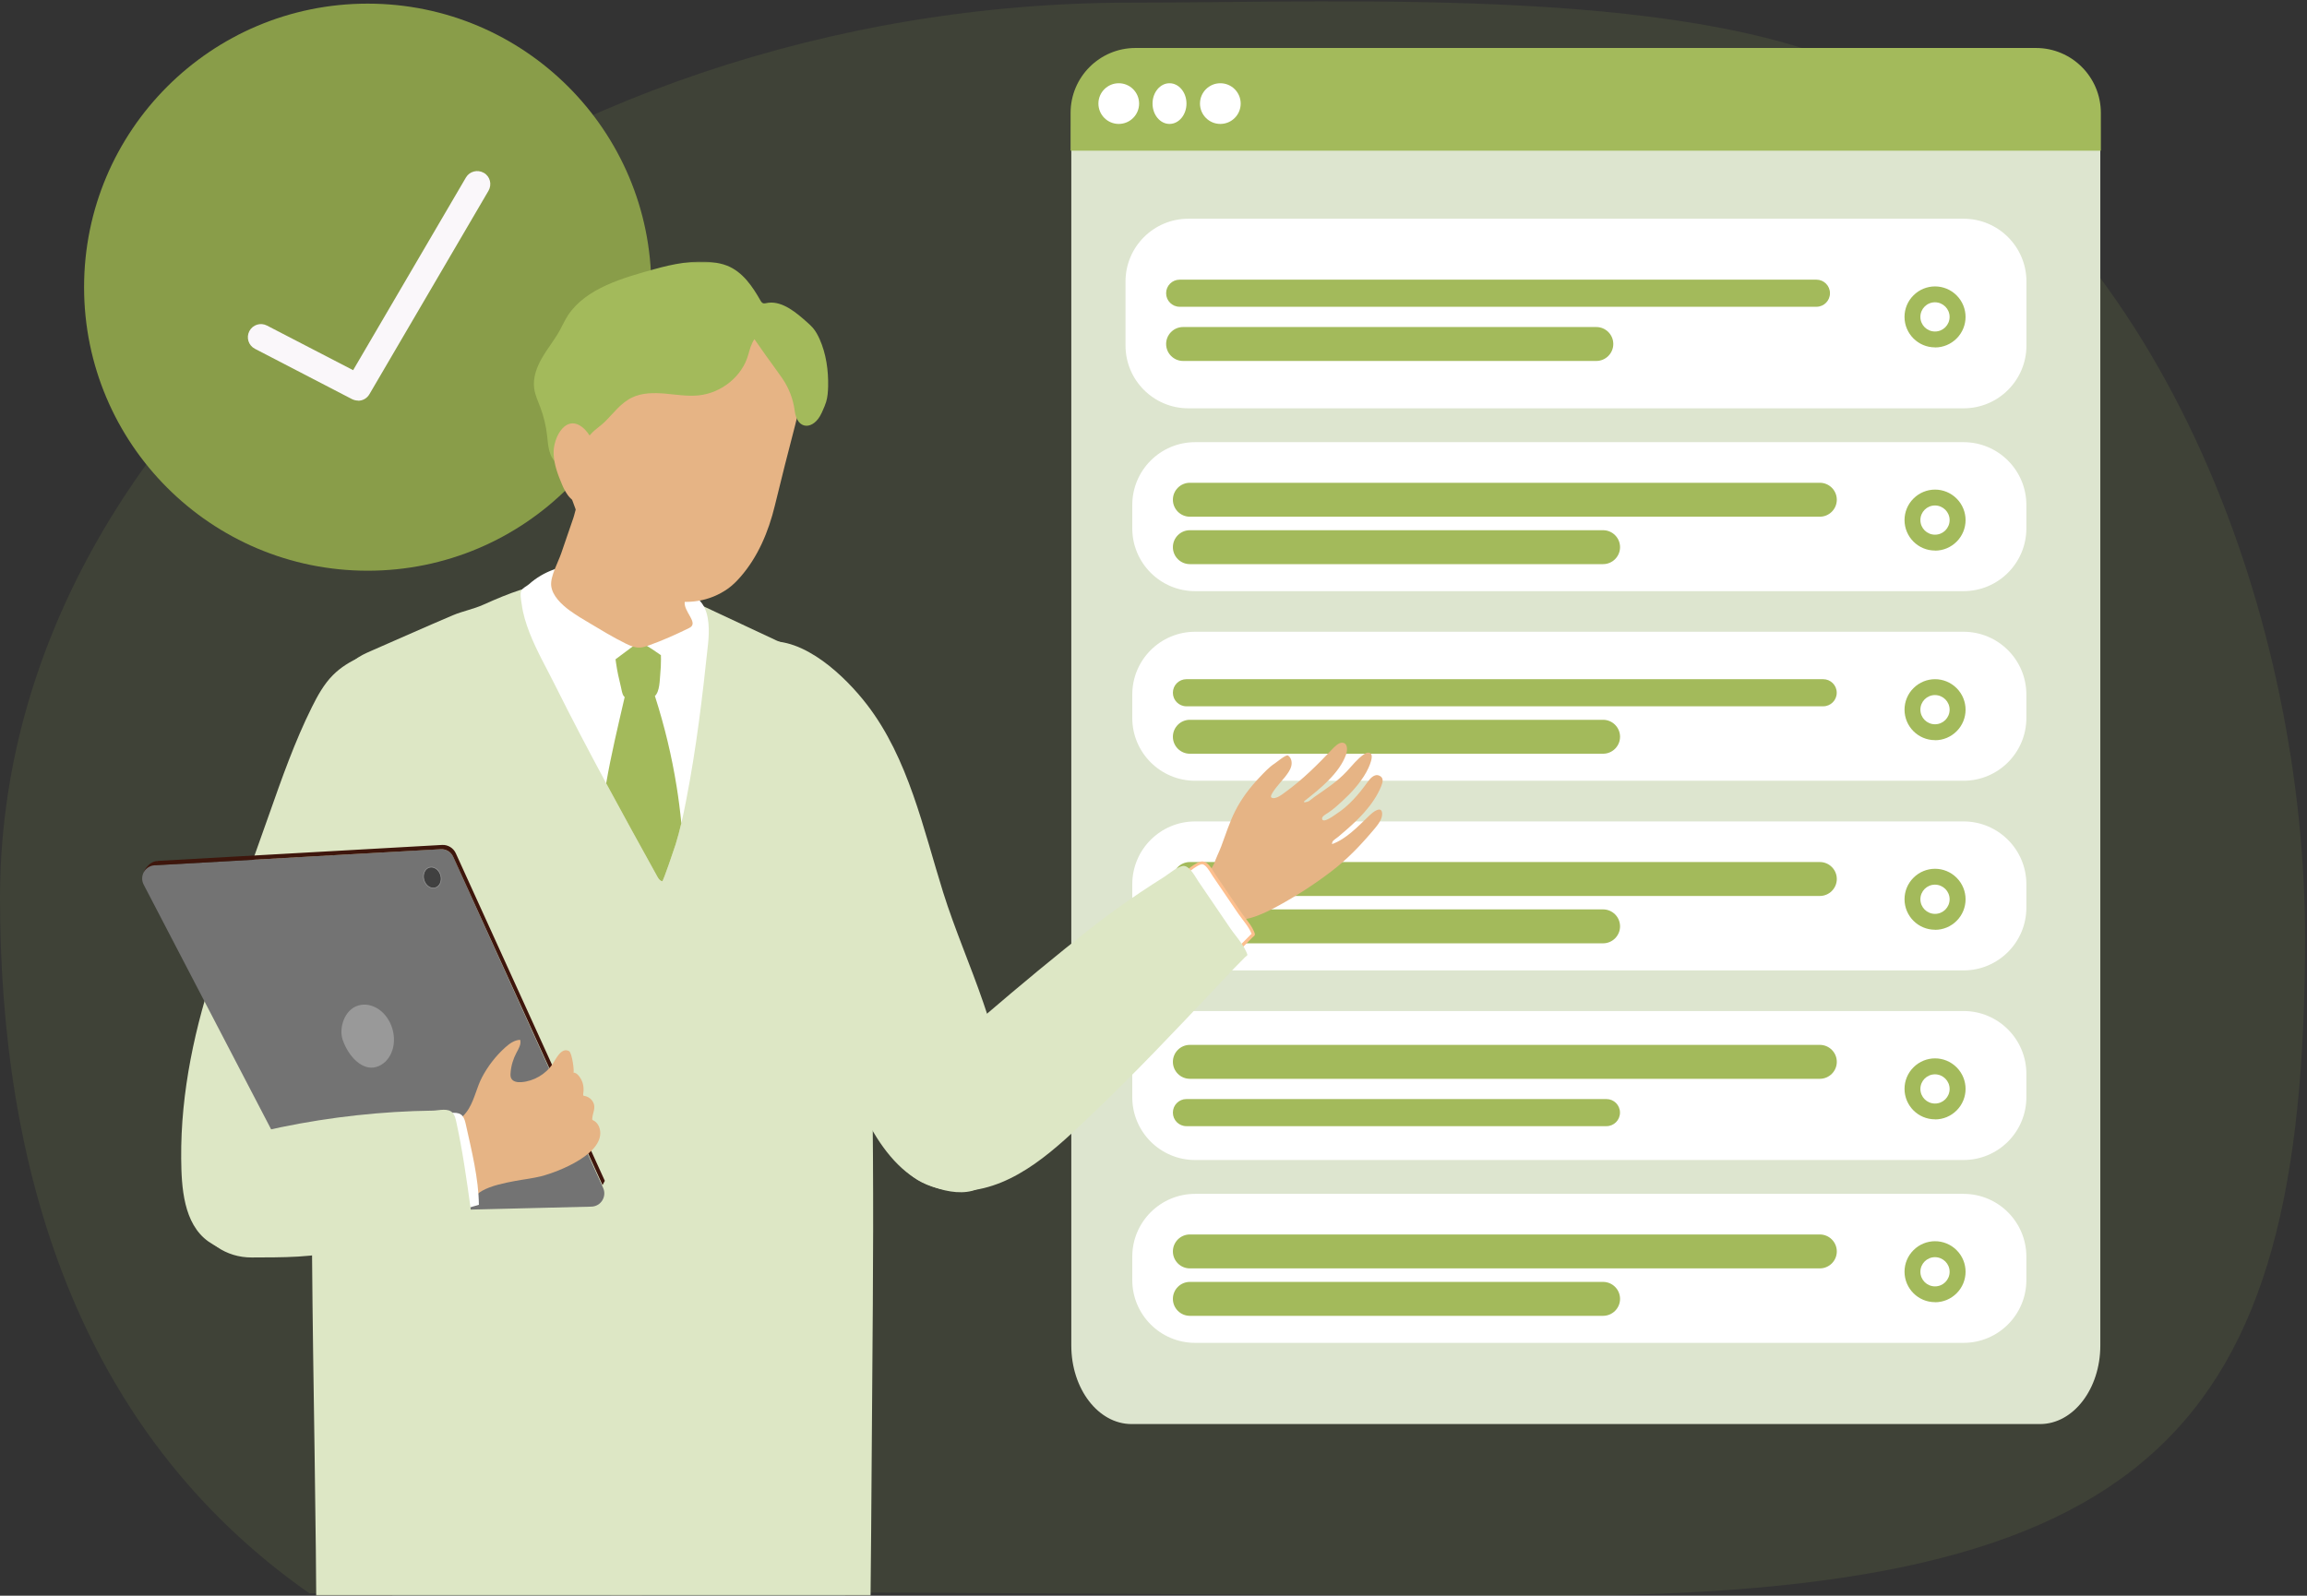 <svg xmlns="http://www.w3.org/2000/svg" width="899" height="622" viewBox="0 0 899 622" fill="none"><rect x="0" y="0" width="899" height="622" fill="#333333" stroke="none"/><path opacity="0.54" d="M898.249 365.411C898.249 558.3 838.818 622 604.914 622C496.677 622 236.94 619.327 120.635 621.114C29.06 557.086 0 453.663 0 350.027C0 157.138 206.969 1.02 440.873 1.02C527.91 1.02 665.192 -5.802 732.482 31.312C846.024 93.963 898.249 244.308 898.249 365.427" fill="#A3BA5B" fill-opacity="0.2"></path><path d="M143.285 222.459C204.324 222.459 253.806 172.977 253.806 111.938C253.806 50.9 204.324 1.418 143.285 1.418C82.246 1.418 32.765 50.9 32.765 111.938C32.765 172.977 82.246 222.459 143.285 222.459Z" fill="#899D49"></path><path d="M139.569 156.146C138.766 156.146 137.962 155.945 137.208 155.594L99.33 135.951C96.818 134.645 95.864 131.581 97.17 129.069C98.476 126.557 101.54 125.603 104.052 126.909L137.61 144.291L181.567 69.187C182.974 66.775 186.088 65.972 188.55 67.378C191.012 68.785 191.765 71.9 190.358 74.361L143.94 153.685C143.036 155.242 141.378 156.197 139.569 156.197" fill="#FAF7FA"></path><path d="M794.97 19.253H440.958C427.986 19.253 417.47 32.96 417.47 49.867V524.472C417.47 541.379 427.986 555.086 440.958 555.086H794.97C807.942 555.086 818.458 541.379 818.458 524.472V49.867C818.458 32.96 807.942 19.253 794.97 19.253Z" fill="#DDE5CF"></path><path d="M765.183 85.257H463.087C449.561 85.257 438.596 96.222 438.596 109.748V134.668C438.596 148.194 449.561 159.159 463.087 159.159H765.183C778.709 159.159 789.674 148.194 789.674 134.668V109.748C789.674 96.222 778.709 85.257 765.183 85.257Z" fill="white"></path><path d="M707.84 109.013H459.685C456.777 109.013 454.419 111.371 454.419 114.279V114.309C454.419 117.218 456.777 119.575 459.685 119.575H707.84C710.748 119.575 713.105 117.218 713.105 114.309V114.279C713.105 111.371 710.748 109.013 707.84 109.013Z" fill="#A3BA5B"></path><path d="M461.032 127.473H622.06C625.703 127.473 628.673 130.443 628.673 134.086C628.673 137.729 625.703 140.698 622.06 140.698H461.032C457.389 140.698 454.419 137.729 454.419 134.086C454.419 130.443 457.389 127.473 461.032 127.473Z" fill="#A3BA5B"></path><path d="M754.035 135.402C747.484 135.402 742.157 130.075 742.157 123.524C742.157 120.371 743.412 117.34 745.647 115.136C750.3 110.482 757.8 110.482 762.454 115.136C767.107 119.789 767.107 127.289 762.454 131.943C760.219 134.177 757.219 135.433 754.065 135.433L754.035 135.402ZM754.035 117.83C750.882 117.83 748.341 120.371 748.341 123.524C748.341 126.677 750.882 129.218 754.035 129.218C757.188 129.218 759.729 126.677 759.729 123.524C759.729 120.401 757.188 117.86 754.035 117.83Z" fill="#A3BA5B"></path><path d="M442.513 18.703H793.378C807.338 18.703 818.665 30.03 818.665 43.989V58.745H417.195V43.989C417.195 30.03 428.522 18.703 442.482 18.703H442.513Z" fill="#A3BA5B"></path><path d="M765.153 172.353H465.72C452.194 172.353 441.229 183.318 441.229 196.844V205.936C441.229 219.462 452.194 230.427 465.72 230.427H765.153C778.679 230.427 789.644 219.462 789.644 205.936V196.844C789.644 183.318 778.679 172.353 765.153 172.353Z" fill="white"></path><path d="M463.668 188.18H709.16C712.803 188.18 715.772 191.15 715.772 194.793C715.772 198.436 712.803 201.405 709.16 201.405H463.668C460.025 201.405 457.056 198.436 457.056 194.793C457.056 191.15 460.025 188.18 463.668 188.18Z" fill="#A3BA5B"></path><path d="M463.668 206.671H624.696C628.34 206.671 631.309 209.64 631.309 213.283C631.309 216.926 628.34 219.896 624.696 219.896H463.668C460.025 219.896 457.056 216.926 457.056 213.283C457.056 209.64 460.025 206.671 463.668 206.671Z" fill="#A3BA5B"></path><path d="M754.042 214.6C747.49 214.6 742.164 209.273 742.164 202.721C742.164 199.568 743.419 196.537 745.653 194.333C750.307 189.68 757.807 189.68 762.46 194.333C767.114 198.987 767.114 206.487 762.46 211.14C760.226 213.375 757.225 214.63 754.072 214.63L754.042 214.6ZM754.042 197.027C750.889 197.027 748.347 199.568 748.347 202.721C748.347 205.875 750.889 208.416 754.042 208.416C757.195 208.416 759.736 205.875 759.736 202.721C759.736 199.599 757.195 197.058 754.042 197.027Z" fill="#A3BA5B"></path><path d="M765.153 246.255H465.72C452.194 246.255 441.229 257.22 441.229 270.746V279.838C441.229 293.364 452.194 304.329 465.72 304.329H765.153C778.679 304.329 789.644 293.364 789.644 279.838V270.746C789.644 257.22 778.679 246.255 765.153 246.255Z" fill="white"></path><path d="M710.476 264.745H462.321C459.413 264.745 457.056 267.102 457.056 270.011V270.041C457.056 272.949 459.413 275.307 462.321 275.307H710.476C713.384 275.307 715.742 272.949 715.742 270.041V270.011C715.742 267.102 713.384 264.745 710.476 264.745Z" fill="#A3BA5B"></path><path d="M463.668 280.572H624.696C628.34 280.572 631.309 283.542 631.309 287.185C631.309 290.828 628.34 293.797 624.696 293.797H463.668C460.025 293.797 457.056 290.828 457.056 287.185C457.056 283.542 460.025 280.572 463.668 280.572Z" fill="#A3BA5B"></path><path d="M754.042 288.501C747.49 288.501 742.164 283.174 742.164 276.623C742.164 273.47 743.419 270.439 745.653 268.235C750.307 263.582 757.807 263.582 762.46 268.235C767.114 272.888 767.114 280.389 762.46 285.042C760.226 287.277 757.225 288.532 754.072 288.532L754.042 288.501ZM754.042 270.929C750.889 270.929 748.347 273.47 748.347 276.623C748.347 279.776 750.889 282.317 754.042 282.317C757.195 282.317 759.736 279.776 759.736 276.623C759.736 273.5 757.195 270.96 754.042 270.929Z" fill="#A3BA5B"></path><path d="M765.153 320.186H465.72C452.194 320.186 441.229 331.151 441.229 344.677V353.769C441.229 367.295 452.194 378.26 465.72 378.26H765.153C778.679 378.26 789.644 367.295 789.644 353.769V344.677C789.644 331.151 778.679 320.186 765.153 320.186Z" fill="white"></path><path d="M463.668 336.014H709.16C712.803 336.014 715.772 338.984 715.772 342.627C715.772 346.27 712.803 349.239 709.16 349.239H463.668C460.025 349.239 457.056 346.27 457.056 342.627C457.056 338.984 460.025 336.014 463.668 336.014Z" fill="#A3BA5B"></path><path d="M463.668 354.474H624.696C628.34 354.474 631.309 357.443 631.309 361.086C631.309 364.729 628.34 367.699 624.696 367.699H463.668C460.025 367.699 457.056 364.729 457.056 361.086C457.056 357.443 460.025 354.474 463.668 354.474Z" fill="#A3BA5B"></path><path d="M754.042 362.403C747.49 362.403 742.164 357.076 742.164 350.525C742.164 347.372 743.419 344.341 745.653 342.137C750.307 337.483 757.807 337.483 762.46 342.137C767.114 346.79 767.114 354.29 762.46 358.944C760.226 361.178 757.225 362.434 754.072 362.434L754.042 362.403ZM754.042 344.831C750.889 344.831 748.347 347.372 748.347 350.525C748.347 353.678 750.889 356.219 754.042 356.219C757.195 356.219 759.736 353.678 759.736 350.525C759.736 347.402 757.195 344.861 754.042 344.831Z" fill="#A3BA5B"></path><path d="M765.153 394.088H465.72C452.194 394.088 441.229 405.053 441.229 418.579V427.671C441.229 441.197 452.194 452.162 465.72 452.162H765.153C778.679 452.162 789.644 441.197 789.644 427.671V418.579C789.644 405.053 778.679 394.088 765.153 394.088Z" fill="white"></path><path d="M463.668 407.283H709.16C712.803 407.283 715.772 410.252 715.772 413.895C715.772 417.538 712.803 420.508 709.16 420.508H463.668C460.025 420.508 457.056 417.538 457.056 413.895C457.056 410.252 460.025 407.283 463.668 407.283Z" fill="#A3BA5B"></path><path d="M626.013 428.406H462.321C459.413 428.406 457.056 430.764 457.056 433.672V433.703C457.056 436.611 459.413 438.968 462.321 438.968H626.013C628.921 438.968 631.278 436.611 631.278 433.703V433.672C631.278 430.764 628.921 428.406 626.013 428.406Z" fill="#A3BA5B"></path><path d="M754.042 436.305C747.49 436.305 742.164 430.978 742.164 424.427C742.164 421.274 743.419 418.243 745.653 416.039C750.307 411.385 757.807 411.385 762.46 416.039C767.114 420.692 767.114 428.192 762.46 432.846C760.226 435.08 757.225 436.335 754.072 436.335L754.042 436.305ZM754.042 418.763C750.889 418.763 748.347 421.304 748.347 424.457C748.347 427.611 750.889 430.151 754.042 430.151C757.195 430.151 759.736 427.611 759.736 424.457C759.736 421.335 757.195 418.794 754.042 418.763Z" fill="#A3BA5B"></path><path d="M765.153 465.357H465.72C452.194 465.357 441.229 476.322 441.229 489.848V498.94C441.229 512.466 452.194 523.431 465.72 523.431H765.153C778.679 523.431 789.644 512.466 789.644 498.94V489.848C789.644 476.322 778.679 465.357 765.153 465.357Z" fill="white"></path><path d="M463.668 481.184H709.16C712.803 481.184 715.772 484.154 715.772 487.797C715.772 491.44 712.803 494.409 709.16 494.409H463.668C460.025 494.409 457.056 491.44 457.056 487.797C457.056 484.154 460.025 481.184 463.668 481.184Z" fill="#A3BA5B"></path><path d="M463.668 499.675H624.696C628.34 499.675 631.309 502.644 631.309 506.287C631.309 509.93 628.34 512.9 624.696 512.9H463.668C460.025 512.9 457.056 509.93 457.056 506.287C457.056 502.644 460.025 499.675 463.668 499.675Z" fill="#A3BA5B"></path><path d="M754.042 507.574C747.49 507.574 742.164 502.247 742.164 495.695C742.164 492.542 743.419 489.512 745.653 487.307C750.307 482.654 757.807 482.654 762.46 487.307C767.114 491.961 767.114 499.461 762.46 504.114C760.226 506.349 757.225 507.604 754.072 507.604L754.042 507.574ZM754.042 490.032C750.889 490.032 748.347 492.573 748.347 495.726C748.347 498.879 750.889 501.42 754.042 501.42C757.195 501.42 759.736 498.879 759.736 495.726C759.736 492.604 757.195 490.063 754.042 490.032Z" fill="#A3BA5B"></path><path d="M435.962 48.306C440.341 48.306 443.891 44.756 443.891 40.377C443.891 35.998 440.341 32.448 435.962 32.448C431.583 32.448 428.033 35.998 428.033 40.377C428.033 44.756 431.583 48.306 435.962 48.306Z" fill="white"></path><path d="M455.738 48.306C459.39 48.306 462.351 44.756 462.351 40.377C462.351 35.998 459.39 32.448 455.738 32.448C452.086 32.448 449.125 35.998 449.125 40.377C449.125 44.756 452.086 48.306 455.738 48.306Z" fill="white"></path><path d="M475.546 48.306C479.925 48.306 483.475 44.756 483.475 40.377C483.475 35.998 479.925 32.448 475.546 32.448C471.167 32.448 467.617 35.998 467.617 40.377C467.617 44.756 471.167 48.306 475.546 48.306Z" fill="white"></path><mask id="mask0_2753_1643" style="mask-type:alpha" maskUnits="userSpaceOnUse" x="32" y="101" width="565" height="521"><rect x="32.765" y="101.974" width="563.309" height="520.026" fill="#D9D9D9"></rect></mask><g mask="url(#mask0_2753_1643)"><path d="M330.582 422.656C327.353 416.199 324.124 409.722 320.873 403.265C305.275 372.059 292.843 340.03 281.846 307.137C278.827 298.085 275.767 288.822 275.893 279.264C276.062 266.647 284.653 251.877 298.119 250.126C313.274 248.164 329.421 263.714 337.822 274.622C353.99 295.595 359.774 323.024 367.52 347.795C372.016 362.143 378.221 376.385 383.161 390.753C387.488 403.413 391.857 416.199 393.06 429.534C393.946 439.535 392.11 454.178 384.047 461.436C376.026 468.652 360.238 462.597 353.104 456.773C344.007 449.346 338.498 438.522 333.242 428.015C332.355 426.242 331.469 424.449 330.582 422.677V422.656Z" fill="#DDE7C5"></path><path d="M474.323 333.595C474.85 332.372 475.42 331.169 475.885 329.924C477.637 325.324 479.072 320.598 481.309 316.167C483.737 311.335 487.093 306.926 490.871 302.959C492.665 301.081 494.565 298.992 496.76 297.579C497.456 297.136 501.108 294.013 501.91 294.498C503.24 295.342 503.599 297.178 503.155 298.739C502.733 300.301 501.678 301.651 500.665 302.959C499.673 304.225 494.143 310.133 495.472 310.892C497.098 311.821 499.863 309.479 501.087 308.593C507.63 303.866 513.561 297.937 519.07 292.114C519.999 291.143 521.687 289.329 523.186 289.498C525.339 289.751 525.065 292.599 524.537 294.097C522.046 301.271 514.448 307.432 508.517 312.074C507.145 313.15 509.509 312.623 510.079 312.264C510.838 311.779 511.493 311.124 512.231 310.618C516.727 307.495 521.054 304.71 524.811 300.68C526.943 298.38 528.906 295.849 531.481 294.034C531.946 293.717 532.431 293.422 532.98 293.38C536.484 293.106 533.128 299.773 532.41 301.018C530.004 305.301 526.627 308.993 522.975 312.348C521.223 313.952 519.45 315.576 517.466 316.864C516.748 317.328 514.807 318.319 515.229 319.353C515.841 320.915 519.872 317.834 520.632 317.349C525.55 314.205 529.413 309.69 532.769 305.048C533.824 303.571 535.492 301.461 537.497 302.347C539.333 303.17 538.869 304.858 538.257 306.398C536.758 310.154 534.352 313.593 531.629 316.674C529.603 318.952 527.386 321.062 525.086 323.088C523.946 324.101 522.764 325.092 521.603 326.084C520.991 326.611 519.619 327.413 519.239 328.131C519.218 328.173 519.112 328.531 519.07 328.764C519.07 328.911 519.07 329.017 519.155 328.996C524.474 327.097 529.117 322.244 533.107 318.383C534.183 317.349 535.302 316.252 536.695 315.724C538.848 314.922 538.784 317.349 538.383 318.657C537.877 320.366 536.631 321.843 535.492 323.214C530.384 329.291 525.191 334.777 518.838 339.63C512.295 344.63 505.35 349.124 498.132 353.07C494.691 354.948 491.166 356.72 487.43 357.775C486.185 358.134 484.876 358.408 483.631 358.197C482.428 358.007 481.373 357.374 480.444 356.657C478.375 355.096 476.687 353.07 475.505 350.77C474.639 349.103 474.365 347.204 473.922 345.39C473.5 343.723 471.917 342.563 471.516 340.959C471.136 339.44 472.74 337.731 473.246 336.296C473.563 335.389 473.943 334.503 474.323 333.616V333.595Z" fill="#E6B485"></path><path d="M486.65 360.708C485.51 359.02 484.117 357.375 483.04 355.813C481.478 353.514 479.895 351.193 478.333 348.893C476.603 346.361 474.872 343.808 473.141 341.276C472.233 339.947 470.566 336.634 468.687 336.36C467.02 336.128 463.833 338.892 462.503 339.715C459.949 341.318 457.437 342.943 454.926 344.631C449.775 348.07 444.752 351.678 439.897 355.497C428.499 364.422 417.397 373.685 406.421 383.095C395.086 392.801 383.435 403.308 378.665 417.592C377.694 420.525 375.942 425.695 377.715 428.712C379.066 430.99 383.351 433.227 385.588 434.451C391.54 437.721 398.654 438.143 405.112 436.793C419.697 433.754 429.576 423.774 439.876 413.942C453.026 401.409 465.521 388.222 477.975 374.993C480.085 372.756 482.196 370.52 484.328 368.304C485.32 367.249 486.396 366.258 487.389 365.203C488.423 364.084 488.697 364.717 488.001 363.135C487.642 362.333 487.177 361.531 486.65 360.751V360.708Z" fill="white"></path><path d="M398.274 438.1C400.554 438.1 402.897 437.847 405.24 437.362C419.318 434.429 428.796 425.356 438.843 415.756L440.32 414.364C453.407 401.873 465.818 388.812 478.44 375.393C480.551 373.156 482.661 370.92 484.793 368.705C485.236 368.24 485.68 367.797 486.144 367.354C486.714 366.784 487.305 366.194 487.854 365.603C488.107 365.329 488.318 365.181 488.466 365.054C489.268 364.442 489.078 364.02 488.592 362.902C488.234 362.1 487.79 361.299 487.178 360.391C486.566 359.505 485.912 358.619 485.257 357.775C484.645 356.994 484.075 356.235 483.59 355.517L473.691 340.959C473.522 340.727 473.353 340.431 473.142 340.094C472.087 338.385 470.651 336.043 468.836 335.79C467.422 335.579 465.522 336.866 463.369 338.427C462.905 338.765 462.525 339.039 462.229 339.229C459.591 340.896 457.037 342.541 454.652 344.145C449.333 347.711 444.267 351.382 439.581 355.032C429.471 362.944 418.833 371.722 406.084 382.651C394.032 392.969 382.845 403.392 378.159 417.423C377.104 420.567 375.352 425.799 377.273 429.049C378.624 431.306 382.381 433.374 384.871 434.746L385.378 435.02C389.156 437.088 393.61 438.164 398.359 438.164L398.274 438.1ZM487.727 364.042C487.727 364.042 487.727 364.042 487.706 364.042C487.537 364.168 487.263 364.379 486.946 364.738C486.397 365.308 485.827 365.898 485.257 366.447C484.793 366.911 484.329 367.354 483.885 367.818C481.754 370.034 479.643 372.27 477.532 374.507C464.931 387.905 452.52 400.965 439.455 413.435L437.998 414.828C428.078 424.301 418.727 433.248 404.987 436.117C397.979 437.573 391.203 436.771 385.863 433.838L385.357 433.564C383.119 432.34 379.383 430.294 378.223 428.31C376.597 425.546 378.286 420.461 379.215 417.718C383.816 403.983 394.876 393.686 406.802 383.474C419.551 372.566 430.167 363.788 440.257 355.897C444.921 352.247 449.966 348.597 455.264 345.052C457.649 343.449 460.182 341.803 462.82 340.157C463.137 339.946 463.538 339.651 464.024 339.313C465.332 338.343 467.548 336.739 468.583 336.887C469.828 337.055 471.2 339.292 472.023 340.621C472.234 340.98 472.445 341.296 472.614 341.55L482.514 356.108C483.041 356.868 483.611 357.627 484.223 358.429C484.856 359.273 485.532 360.138 486.102 360.982C486.672 361.826 487.094 362.586 487.41 363.282C487.537 363.577 487.643 363.831 487.706 363.978L487.727 364.042Z" fill="#FDBF8E"></path><path d="M483.927 367.945C482.513 365.835 480.761 363.788 479.431 361.847C477.468 358.957 475.505 356.087 473.542 353.197C471.389 350.032 469.237 346.867 467.062 343.681C465.923 342.014 463.854 337.878 461.511 337.541C459.422 337.245 455.432 340.685 453.807 341.718C450.641 343.723 447.475 345.748 444.372 347.837C437.956 352.142 431.687 356.636 425.608 361.383C411.403 372.502 397.535 384.065 383.836 395.796C369.695 407.907 355.173 421.031 349.221 438.818C347.004 445.443 348.925 452.617 354.117 457.385C358.212 461.12 363.658 463.103 369.146 463.905C371.447 464.243 373.789 464.39 376.111 464.243C396.037 462.955 412.036 447.194 425.587 434.26C441.987 418.626 457.585 402.168 473.12 385.668C475.738 382.883 478.397 380.098 481.035 377.313C482.281 376.005 483.611 374.76 484.835 373.452C486.143 372.059 486.46 372.84 485.595 370.878C485.151 369.865 484.56 368.873 483.906 367.903L483.927 367.945Z" fill="#DDE7C5"></path><path d="M226.164 1065.28C226.27 1050.17 226.607 1035.09 226.861 1019.98C227.621 974.32 229.225 928.682 230.196 883.044C231.167 837.659 231.504 792.253 229.795 746.868C229.351 735.264 227.789 723.153 228.908 711.696C230.132 699.247 232.011 686.798 233.425 674.371C236.232 649.706 238.617 624.956 239.166 600.122C239.293 594.024 239.462 587.948 239.652 581.85C239.905 573.495 240.222 565.16 240.58 556.805C240.77 552.269 241.34 547.732 242.269 543.344H333.368C334.824 558.071 332.925 574.296 332.08 588.538C329.083 638.755 320.218 688.697 317.601 738.766C314.92 789.974 309.432 841.225 305 892.327C301.348 934.315 299.322 976.43 295.628 1018.4C294.678 1029.14 293.623 1039.88 292.399 1050.59C291.407 1059.33 292.167 1072.96 288.346 1080.89C285.032 1087.75 276.062 1088.09 269.117 1089.73C258.923 1092.14 248.643 1094.02 238.343 1095.85C235.958 1096.27 229.562 1098.24 227.367 1096.89C225.32 1095.62 226.27 1090.3 226.227 1087.92C226.143 1080.36 226.143 1072.81 226.185 1065.26L226.164 1065.28Z" fill="#DDE5CF"></path><path d="M154.358 581.871C154.611 573.516 154.928 565.182 155.287 556.827C155.477 552.29 156.046 547.754 156.975 543.365H250.227C251.156 547.501 251.831 551.699 252.253 555.898C252.844 561.785 252.971 567.587 252.739 573.094C252.612 575.795 252.507 578.517 252.38 581.217C252.274 583.454 252.19 585.69 252.084 587.927C252 589.763 251.916 591.577 251.831 593.413C251.789 594.151 251.768 594.89 251.726 595.649C250.649 620.399 248.665 645.106 246.196 669.771C243.895 692.791 243.578 715.304 241.341 738.302C236.444 789.131 229.289 839.685 221.5 890.133C216.35 923.428 211.179 956.723 205.944 989.997C200.857 1022.34 193.047 1055.45 191.169 1088.07C186.188 1088.57 132.195 1093.78 132.216 1093.09C135.192 1025.32 136.86 957.883 140.216 890.154C145.303 787.422 151.128 684.71 154.316 581.871H154.358Z" fill="#DDE5CF"></path><path d="M119.573 858.231H245.858L255.504 783.202C255.504 783.202 256.834 841.816 257.235 858.231H334.171C338.751 741.784 339.279 625.569 340.123 508.868C340.398 470.066 340.292 431.222 339.258 392.42C338.35 357.775 340.419 319.649 332.757 285.784C331.026 278.125 328.514 269.643 324.926 262.68C321.275 255.612 309.286 252.806 302.447 249.599C293.286 245.316 284.147 241.011 274.986 236.728C274.817 236.644 274.628 236.559 274.459 236.475C270.617 234.681 266.754 232.888 262.786 231.369C243.895 224.153 222.535 223.583 203.285 229.786C203.285 229.786 203.264 229.786 203.243 229.786C198.156 231.432 193.259 233.5 188.383 235.694C184.436 237.467 180.426 238.163 176.458 239.83C165.883 244.324 155.393 249.008 144.86 253.608C142.454 254.663 140.005 255.718 138.042 257.448C132.554 262.237 132.829 269.263 132.006 275.825C131.056 283.442 129.832 291.08 129.008 298.781C118.012 400.333 122.064 502.369 123.077 604.279C123.499 646.372 123.415 688.466 121.515 730.475C121.072 740.349 117.779 836.604 119.573 858.21V858.231Z" fill="#DDE7C5"></path><path d="M203.304 235.504C203.79 239.323 204.951 243.036 206.344 246.623C209.13 253.755 212.972 260.38 216.37 267.216C222.765 280.045 229.435 292.747 236.232 305.343C242.754 317.454 249.424 329.481 256.073 341.528C256.453 342.225 256.917 342.984 257.592 343.322C257.74 343.385 257.888 343.448 258.057 343.491C258.458 343.554 262.911 330.282 263.27 329.143C264.114 326.4 264.853 323.615 265.508 320.83C266.183 317.96 266.795 315.07 267.344 312.158C271.312 291.945 273.761 271.478 275.913 251.012C276.42 246.096 276.589 239.428 273.571 235.23C270.489 230.968 265.001 228.71 260.189 227.106C251.471 224.195 242.416 222.528 233.34 221.072C231.208 220.734 229.076 220.397 226.923 220.291C219.388 219.954 211.79 222.676 206.175 227.697C205.162 228.604 203.705 229.069 203.136 230.314C202.967 230.672 202.903 231.115 202.882 231.601C202.84 232.888 203.157 234.47 203.283 235.441L203.304 235.504Z" fill="white"></path><path d="M184.541 269.411C183.507 266.478 181.987 263.714 180.046 261.287C173.798 253.544 162.506 248.67 152.902 251.624C144.564 254.198 135.868 256.983 129.726 263.165C126.222 266.689 123.774 271.141 121.557 275.593C114.845 289.075 109.843 303.338 104.84 317.538C98.065 336.802 91.015 355.918 84.409 375.245C76.008 399.847 70.372 425.63 70.605 451.604C70.71 462.66 71.449 477.028 81.243 483.949C91.247 490.996 104.418 489.161 114.719 483.717C123.056 479.307 128.713 471.142 133.145 462.807C151.699 427.909 153.619 386.871 164.131 348.786C168.099 339.777 169.302 329.417 172.954 320.239C176.415 311.546 179.602 302.684 182.726 293.823C184.119 289.898 185.512 285.931 185.977 281.817C186.462 277.639 185.935 273.356 184.541 269.411Z" fill="#DDE7C5"></path><path d="M56.042 339.925C56.042 339.925 57.603 335.831 61.403 335.599L60.791 337.35L56.042 339.925Z" fill="#3E160C"></path><path d="M171.647 330.999L60.285 337.286C56.528 337.497 54.248 341.506 56 344.84L121.222 470.107C122.129 471.858 123.966 472.934 125.929 472.892L230.452 470.339C234.146 470.255 236.552 466.415 235.032 463.039L176.649 334.037C175.763 332.096 173.779 330.893 171.647 330.999Z" fill="#737373"></path><path d="M61.405 335.577L172.26 329.353C174.54 329.227 176.672 330.514 177.621 332.602L235.688 460.275L234.801 461.942L176.587 333.953C175.722 332.054 173.801 330.893 171.732 331.02L60.518 337.265L61.405 335.599V335.577Z" fill="#3E160C"></path><path d="M165.22 343.027C164.582 340.834 165.516 338.634 167.307 338.113C169.098 337.592 171.067 338.948 171.705 341.141C172.343 343.334 171.409 345.534 169.618 346.055C167.827 346.575 165.858 345.22 165.22 343.027Z" fill="#404040" stroke="#999999" stroke-width="0.25" stroke-miterlimit="10"></path><path d="M146.592 415.903C141.168 417.486 135.701 411.747 133.506 405.206C132.007 400.733 134.202 393.517 139.627 391.934C145.052 390.352 151.004 394.445 152.925 401.07C154.845 407.696 152.017 414.342 146.592 415.903Z" fill="#999999"></path><path d="M227.392 425.399C227.455 424.259 227.349 423.099 227.012 422.023C226.589 420.693 225.112 418.014 223.423 418.098C223.93 418.077 222.959 410.397 221.756 409.722C218.78 408.055 216.585 412.866 215.403 414.638C212.701 418.71 208.057 421.432 203.182 421.812C201.683 421.938 199.889 421.664 199.213 420.335C198.897 419.702 198.897 418.963 198.96 418.246C199.15 415.503 199.952 412.802 201.24 410.376C202.084 408.772 203.203 407.042 202.696 405.312C200.48 405.375 198.538 406.789 196.87 408.287C193.219 411.579 190.158 415.524 187.858 419.871C185.789 423.795 185.008 428.205 182.75 432.024C180.175 436.412 175.046 439.62 170.339 441.35C167.954 442.236 165.315 442.89 163.584 444.747C161.262 447.236 161.199 452.005 161.621 455.149C162.086 458.567 162.022 462.027 161.917 465.445C161.853 467.703 160.735 471.564 162.93 473.125C163.943 473.843 165.252 474.033 166.497 474.075C171.014 474.223 175.13 472.661 179.204 470.889C182.792 469.328 184.713 465.931 187.963 464.116C191.53 462.133 196.575 461.12 200.564 460.36C204.005 459.706 207.508 459.348 210.907 458.482C217.788 456.731 236.088 449.515 233.703 439.978C233.365 438.607 232.478 437.341 231.212 436.729C231.064 436.666 230.916 436.581 230.832 436.455C230.769 436.349 230.769 436.223 230.79 436.096C230.895 433.775 232.352 431.813 231.085 429.534C230.41 428.31 229.165 427.424 227.772 427.192C227.624 427.171 227.476 427.15 227.37 427.044C227.223 426.897 227.244 426.665 227.265 426.454C227.307 426.095 227.349 425.736 227.37 425.356L227.392 425.399Z" fill="#E6B485"></path><path d="M174.287 473.189C174.118 473.231 173.928 473.294 173.759 473.336C165.337 475.763 156.768 478.232 148.008 478.084C139.249 477.936 130.088 474.813 124.706 467.914C122.109 464.58 120.505 460.571 119.577 456.436C118.542 451.836 117.825 442.426 122.532 439.24C124.874 437.657 129.835 437.763 132.663 437.341C136.568 436.75 140.494 436.244 144.441 435.822C153.876 434.788 163.353 434.218 172.83 434.071C175.11 434.028 178.656 432.931 180.302 435.083C180.978 435.97 181.252 437.109 181.505 438.206C183.722 448.228 186.529 459.39 186.613 469.623C182.497 470.805 178.403 471.986 174.287 473.189Z" fill="white"></path><path d="M171.393 477.704C171.056 477.788 170.697 477.873 170.359 477.936C158.159 480.784 145.79 483.401 133.865 487.009C122.825 490.342 109.612 490.089 98.13 490.152C88.062 490.216 79.534 484.266 75.714 474.876C73.181 468.673 72.865 461.753 73.688 455.127C73.962 452.849 74.49 450.401 76.2 448.84C77.318 447.827 78.817 447.342 80.252 446.899C99.396 440.97 119.132 436.898 139.057 434.724C148.914 433.648 158.813 433.036 168.734 432.91C171.119 432.868 174.813 431.707 176.544 433.965C177.261 434.893 177.536 436.075 177.789 437.214C180.237 448.333 181.82 459.643 183.382 470.931C183.467 471.585 183.551 472.281 183.256 472.872C182.665 473.99 179.013 475.256 177.873 475.741C175.805 476.607 173.61 477.176 171.414 477.704H171.393Z" fill="#DDE7C5"></path><path d="M236.233 305.364C242.755 317.475 249.425 329.502 256.074 341.549C256.454 342.246 256.918 343.005 257.594 343.343C257.741 343.406 257.889 343.469 258.058 343.512C258.459 343.575 262.913 330.303 263.271 329.164C264.116 326.421 264.854 323.636 265.509 320.851C265.044 316.082 264.432 311.314 263.672 306.588C261.773 294.688 258.944 282.977 255.272 271.499C255.272 271.436 255.23 271.394 255.187 271.331C257.129 269.516 257.066 265.022 257.298 262.701C257.488 260.802 257.572 258.903 257.572 257.025C257.572 256.477 257.572 255.928 257.551 255.379C255.251 253.734 252.887 252.193 250.459 250.759C250.417 250.738 250.354 250.716 250.312 250.695C250.312 250.505 250.016 250.337 249.847 250.294C249.446 250.168 248.94 250.21 248.602 250.463C245.668 252.615 242.755 254.789 239.863 256.983C239.927 257.489 239.99 257.996 240.075 258.502C240.518 261.604 241.193 264.684 241.953 267.723C242.249 268.883 242.396 270.613 243.198 271.499C243.283 271.584 243.346 271.647 243.431 271.71C240.856 282.893 238.154 294.055 236.212 305.364H236.233Z" fill="#A3BA5B"></path><path d="M222.238 238.12C224.771 239.977 227.473 241.538 229.457 242.72C234.185 245.547 238.913 248.438 243.852 250.864C245.604 251.729 247.483 252.531 249.425 252.426C250.585 252.362 251.704 251.961 252.802 251.582C258.29 249.619 263.376 247.341 268.611 244.766C272.558 242.825 266.163 238.394 266.838 234.386C266.88 234.111 272.833 224.173 272.875 223.899C273.36 220.882 274.669 229.237 274.838 226.199C274.901 225.355 274.838 224.532 274.606 223.794C273.677 220.565 270.469 218.709 267.64 217.295C264.727 215.839 261.35 215.164 258.733 213.138C254.891 210.185 251.409 209.024 248.433 205.901C248.369 205.838 248.327 205.796 248.264 205.733C247.694 205.121 247.124 204.403 246.575 203.58C246.026 202.737 245.435 202.019 244.802 201.386C244.549 201.112 244.274 200.88 244 200.627C242.565 199.361 240.982 198.453 239.314 197.546C238.407 197.04 237.457 196.533 236.507 195.964C234.227 194.613 230.639 191.448 227.705 192.82C225.003 194.065 224.265 199.487 223.399 201.977C221.816 206.492 220.275 211.029 218.735 215.565C217.574 219.025 214.387 224.701 214.788 228.309C215.21 232.107 218.545 235.441 222.196 238.12H222.238Z" fill="#E6B485"></path><path d="M222.661 140.768C223.378 135.598 225.236 130.408 228.36 126.272C231.252 122.453 237.668 120.175 242.037 118.74C248.264 116.714 254.786 115.828 261.287 115.026C265.889 114.457 270.553 113.929 275.112 114.646C278.722 115.216 282.141 116.524 285.666 117.474C289.55 118.529 293.602 119.162 297.212 120.997C303.818 124.352 310.087 131.8 311.586 139.101C313.401 147.92 312.135 157.014 309.876 165.644C307.111 176.151 304.494 186.659 301.919 197.187C299.47 207.252 295.354 217.126 288.431 224.996C286.975 226.663 285.392 228.224 283.576 229.512C276.548 234.449 267.809 235.778 259.535 233.584C252.802 231.79 246.723 228.14 241.32 223.857C238.85 221.916 236.739 220.397 234.798 217.844C232.856 215.269 231.209 212.484 229.626 209.678C224.265 200.12 220.487 189.528 219.284 178.662C218.946 175.603 219.558 173.134 219.706 170.159C219.896 166.234 219.642 162.289 219.875 158.343C219.875 158.006 219.917 157.689 219.938 157.352C220.402 151.697 221.859 146.359 222.64 140.768H222.661Z" fill="#E6B485"></path><path d="M320.133 161.066C320.281 160.728 320.429 160.39 320.598 160.032C321.083 158.935 321.59 157.816 321.927 156.677C322.518 154.736 322.645 152.689 322.708 150.664C322.835 144.376 321.97 137.962 319.373 132.138C318.677 130.598 317.875 129.1 316.756 127.792C316.059 126.99 315.257 126.273 314.455 125.555C310.593 122.137 305.168 117.369 299.511 118.002C298.055 118.171 297.274 118.782 296.388 117.221C293.264 111.693 289.422 105.975 283.364 103.57C281.528 102.831 279.565 102.451 277.581 102.219C269.94 101.354 262.278 102.895 254.933 104.941C243.007 108.254 228.317 112.284 221.33 122.918C220.106 124.796 219.198 126.842 218.122 128.805C216.074 132.497 213.352 135.81 211.241 139.481C209.109 143.131 207.568 147.33 208.18 151.529C208.539 154.039 209.658 156.403 210.565 158.787C211.895 162.353 212.782 166.066 213.204 169.801C213.605 173.472 213.731 178.029 217.024 180.582C219.747 182.714 221.879 177.565 223.525 175.92C225.784 173.662 228.253 171.51 230.343 169.104C231.842 167.374 233.868 166.193 235.535 164.568C238.997 161.213 241.867 157.036 246.405 154.905C250.268 153.069 254.827 153.069 259.154 153.428C263.502 153.807 267.851 154.546 272.156 154.124C281.233 153.217 289.274 146.634 291.596 138.215C292.187 136.105 292.736 134.058 293.981 132.202C293.981 132.202 298.034 138.004 298.54 138.7C300.609 141.591 302.762 144.46 304.788 147.393C307.405 151.17 309.115 155.601 309.685 160.158C310.656 167.881 317.136 167.585 320.112 161.087L320.133 161.066Z" fill="#A3BA5B"></path><path d="M228 167.501C220.95 160.369 215.441 170.286 215.736 176.995C215.926 181.173 217.446 185.182 219.093 189.043C220.507 192.356 223.145 197.082 227.578 195.521C229.308 194.909 230.216 193.242 230.87 191.681C233.319 185.688 233.277 177.818 230.786 171.784C230.132 170.201 229.182 168.724 227.979 167.501H228Z" fill="#E6B485"></path></g></svg>